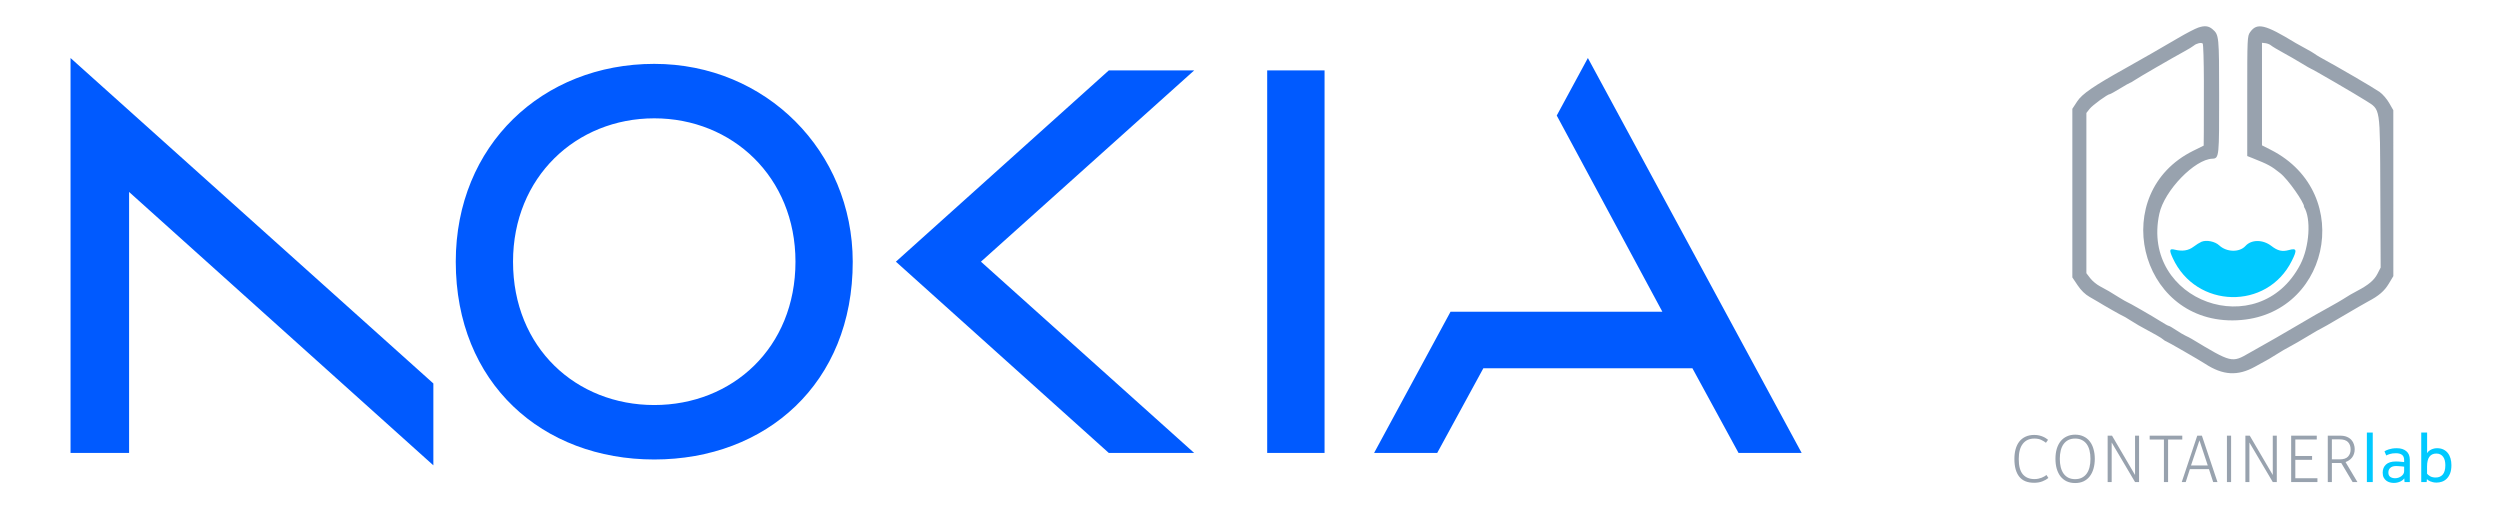 <?xml version="1.0" encoding="UTF-8" standalone="no"?>
<svg
   id="containerlab_export_white_ink"
   viewBox="0 0 909 191.78"
   shape-rendering="geometricPrecision"
   text-rendering="geometricPrecision"
   width="909"
   height="191.78"
   version="1.1"
   sodipodi:docname="nokia-containerlab.svg"
   inkscape:version="1.3.2 (091e20e, 2023-11-25, custom)"
   xmlns:inkscape="http://www.inkscape.org/namespaces/inkscape"
   xmlns:sodipodi="http://sodipodi.sourceforge.net/DTD/sodipodi-0.dtd"
   xmlns="http://www.w3.org/2000/svg"
   xmlns:svg="http://www.w3.org/2000/svg">
  <defs
     id="defs1" />
  <sodipodi:namedview
     id="namedview1"
     pagecolor="#505050"
     bordercolor="#eeeeee"
     borderopacity="1"
     inkscape:showpageshadow="0"
     inkscape:pageopacity="0"
     inkscape:pagecheckerboard="0"
     inkscape:deskcolor="#505050"
     inkscape:zoom="1.1777818"
     inkscape:cx="2.1226342"
     inkscape:cy="284.85751"
     inkscape:window-width="3840"
     inkscape:window-height="2066"
     inkscape:window-x="5749"
     inkscape:window-y="-11"
     inkscape:window-maximized="1"
     inkscape:current-layer="containerlab_export_white_ink" />
  <style
     id="style1"><![CDATA[#containerlab_export_white_ink-small-bubble_to {animation: containerlab_export_white_ink-small-bubble_to__to 1000ms linear infinite normal forwards}@keyframes containerlab_export_white_ink-small-bubble_to__to { 0% {offset-distance: 0%} 50% {offset-distance: 50%} 100% {offset-distance: 100%} }#containerlab_export_white_ink-small-bubble {animation: containerlab_export_white_ink-small-bubble_c_o 1000ms linear infinite normal forwards}@keyframes containerlab_export_white_ink-small-bubble_c_o { 0% {opacity: 1} 100% {opacity: 0.68} }#containerlab_export_white_ink-mid-bubble_to {animation: containerlab_export_white_ink-mid-bubble_to__to 1000ms linear infinite normal forwards}@keyframes containerlab_export_white_ink-mid-bubble_to__to { 0% {offset-distance: 0%} 50% {offset-distance: 50%} 100% {offset-distance: 100%} }#containerlab_export_white_ink-mid-bubble_ts {animation: containerlab_export_white_ink-mid-bubble_ts__ts 1000ms linear infinite normal forwards}@keyframes containerlab_export_white_ink-mid-bubble_ts__ts { 0% {transform: scale(1,1)} 30% {transform: scale(1.177,1.231)} 50% {transform: scale(1.388,1.447)} 100% {transform: scale(0.89,0.99)} }#containerlab_export_white_ink-mid-bubble {animation: containerlab_export_white_ink-mid-bubble_c_o 1000ms linear infinite normal forwards}@keyframes containerlab_export_white_ink-mid-bubble_c_o { 0% {opacity: 1} 100% {opacity: 0.6} }#containerlab_export_white_ink-big-bubble_to {animation: containerlab_export_white_ink-big-bubble_to__to 1000ms linear infinite normal forwards}@keyframes containerlab_export_white_ink-big-bubble_to__to { 0% {offset-distance: 0%} 50% {offset-distance: 50%} 100% {offset-distance: 100%} }#containerlab_export_white_ink-big-bubble_ts {animation: containerlab_export_white_ink-big-bubble_ts__ts 1000ms linear infinite normal forwards}@keyframes containerlab_export_white_ink-big-bubble_ts__ts { 0% {transform: scale(1,1)} 10% {transform: scale(0.834,0.806)} 20% {transform: scale(0.752,0.728)} 50% {transform: scale(0.598,0.607)} 100% {transform: scale(0.598,0.607)} }#containerlab_export_white_ink-big-bubble {animation: containerlab_export_white_ink-big-bubble_c_o 1000ms linear infinite normal forwards}@keyframes containerlab_export_white_ink-big-bubble_c_o { 0% {opacity: 1} 100% {opacity: 0.06} }]]></style>
  <g
     id="containerlab_export_white_ink-text"
     transform="translate(607.624,-84.422)">
    <g
       id="containerlab_export_white_ink-g873">
      <g
         id="containerlab_export_white_ink-g863">
        <path
           id="containerlab_export_white_ink-path845"
           d="m 121.53,224.9 q -2.712,0 -4.2,1.896 -1.488,1.872 -1.488,5.568 0,3.792 1.488,5.544 1.488,1.728 4.2,1.728 0.792,0 1.44,-0.144 0.672,-0.144 1.224,-0.36 0.552,-0.216 0.984,-0.48 0.432,-0.264 0.744,-0.504 l 0.696,1.08 q -0.816,0.696 -2.16,1.224 -1.32,0.528 -3.024,0.528 -3.672,0 -5.424,-2.232 -1.752,-2.232 -1.752,-6.384 0,-1.968 0.432,-3.576 0.456,-1.632 1.344,-2.784 0.912,-1.152 2.256,-1.776 1.368,-0.648 3.192,-0.648 0.984,0 1.8,0.192 0.816,0.192 1.44,0.48 0.624,0.264 1.056,0.576 0.456,0.288 0.72,0.528 l -0.768,1.08 q -0.6,-0.504 -1.632,-1.008 -1.032,-0.528 -2.568,-0.528 z"
           transform="translate(10.552,18.979)"
           fill="#98a2ae"
           stroke="none"
           stroke-width="1" />
        <path
           id="containerlab_export_white_ink-path847"
           d="m 129.19,232.27 q 0,-1.968 0.456,-3.576 0.48,-1.632 1.392,-2.784 0.912,-1.152 2.256,-1.776 1.344,-0.648 3.072,-0.648 1.728,0 3.048,0.648 1.344,0.624 2.232,1.776 0.912,1.152 1.368,2.784 0.48,1.608 0.48,3.576 0,1.968 -0.48,3.6 -0.456,1.608 -1.368,2.784 -0.888,1.152 -2.232,1.8 -1.344,0.624 -3.072,0.624 -1.728,0 -3.072,-0.624 -1.344,-0.648 -2.256,-1.8 -0.888,-1.176 -1.368,-2.784 -0.456,-1.632 -0.456,-3.6 z m 1.584,0 q 0,1.68 0.336,3.048 0.336,1.344 1.032,2.328 0.696,0.96 1.728,1.488 1.056,0.528 2.472,0.528 1.416,0 2.448,-0.528 1.056,-0.528 1.752,-1.488 0.696,-0.984 1.032,-2.328 0.336,-1.368 0.336,-3.048 0,-1.68 -0.336,-3.024 -0.336,-1.368 -1.032,-2.328 -0.696,-0.96 -1.752,-1.488 -1.032,-0.528 -2.448,-0.528 -1.416,0 -2.472,0.528 -1.032,0.528 -1.728,1.488 -0.696,0.96 -1.032,2.328 -0.336,1.344 -0.336,3.024 z"
           transform="translate(10.552,18.979)"
           fill="#98a2ae"
           stroke="none"
           stroke-width="1" />
        <path
           id="containerlab_export_white_ink-path849"
           d="m 149.63,226.34 v 14.376 h -1.464 v -16.872 h 1.584 l 8.376,14.304 v -14.304 h 1.464 v 16.872 h -1.464 z"
           transform="translate(10.552,18.979)"
           fill="#98a2ae"
           stroke="none"
           stroke-width="1" />
        <path
           id="containerlab_export_white_ink-path851"
           d="m 168.63,225.26 h -5.184 v -1.416 h 11.856 v 1.416 h -5.16 v 15.456 h -1.512 z"
           transform="translate(10.552,18.979)"
           fill="#98a2ae"
           stroke="none"
           stroke-width="1" />
        <path
           id="containerlab_export_white_ink-path853"
           d="m 185,236.01 h -6.936 l -1.512,4.704 h -1.44 l 5.64,-16.872 h 1.68 l 5.664,16.872 h -1.56 z m -6.528,-1.32 h 6.096 l -3.024,-9.12 z"
           transform="translate(10.552,18.979)"
           fill="#98a2ae"
           stroke="none"
           stroke-width="1" />
        <path
           id="containerlab_export_white_ink-path855"
           d="m 193.05,240.72 h -1.512 v -16.872 h 1.512 z"
           transform="translate(10.552,18.979)"
           fill="#98a2ae"
           stroke="none"
           stroke-width="1" />
        <path
           id="containerlab_export_white_ink-path857"
           d="m 199.71,226.34 v 14.376 h -1.464 v -16.872 h 1.584 l 8.376,14.304 v -14.304 h 1.464 v 16.872 h -1.464 z"
           transform="translate(10.552,18.979)"
           fill="#98a2ae"
           stroke="none"
           stroke-width="1" />
        <path
           id="containerlab_export_white_ink-path859"
           d="m 214.89,223.85 h 9.312 v 1.392 h -7.8 v 6 h 6.096 v 1.392 h -6.096 v 6.696 h 8.04 v 1.392 h -9.552 z"
           transform="translate(10.552,18.979)"
           fill="#98a2ae"
           stroke="none"
           stroke-width="1" />
        <path
           id="containerlab_export_white_ink-path861"
           d="m 238.98,240.72 h -1.752 l -4.128,-6.936 h -3.408 v 6.936 h -1.488 v -16.872 h 4.44 q 1.512,0 2.52,0.432 1.032,0.432 1.656,1.152 0.624,0.696 0.888,1.584 0.288,0.864 0.288,1.752 0,0.936 -0.264,1.704 -0.264,0.768 -0.72,1.344 -0.456,0.576 -1.08,0.984 -0.6,0.408 -1.272,0.648 z m -2.472,-11.88 q 0,-1.68 -0.96,-2.664 -0.936,-0.984 -3.072,-0.984 h -2.784 v 7.272 h 2.88 q 2.04,0 2.976,-0.984 0.96,-0.984 0.96,-2.64 z"
           transform="translate(10.552,18.979)"
           fill="#98a2ae"
           stroke="none"
           stroke-width="1" />
      </g>
      <g
         id="containerlab_export_white_ink-g871">
        <path
           id="containerlab_export_white_ink-path865"
           d="m 242.42,222.72 h 2.136 v 18 h -2.136 z"
           transform="translate(10.552,18.979)"
           fill="#00c9ff"
           stroke="none"
           stroke-width="1" />
        <path
           id="containerlab_export_white_ink-path867"
           d="m 255.97,235.13 q -0.024,0 -0.312,-0.048 -0.288,-0.048 -0.72,-0.072 -0.432,-0.048 -0.936,-0.072 -0.504,-0.048 -0.936,-0.048 -0.768,0 -1.32,0.192 -0.528,0.192 -0.864,0.528 -0.336,0.312 -0.504,0.744 -0.144,0.432 -0.144,0.936 0,1.032 0.672,1.536 0.696,0.504 1.8,0.504 0.6,0 1.176,-0.192 0.576,-0.192 1.032,-0.528 0.48,-0.36 0.768,-0.816 0.288,-0.48 0.288,-1.056 z m 0.144,5.592 -0.096,-1.344 q -0.552,0.768 -1.608,1.224 -1.056,0.432 -2.184,0.432 -0.72,0 -1.44,-0.192 -0.72,-0.192 -1.296,-0.624 -0.576,-0.432 -0.96,-1.152 -0.36,-0.72 -0.36,-1.776 0,-1.848 1.2,-2.952 1.2,-1.104 3.6,-1.104 0.384,0 0.864,0.024 0.48,0.024 0.912,0.072 0.432,0.024 0.768,0.072 0.336,0.024 0.456,0.048 v -0.744 q 0,-1.32 -0.792,-1.896 -0.768,-0.576 -2.208,-0.576 -1.296,0 -2.208,0.288 -0.888,0.288 -1.296,0.528 l -0.648,-1.512 q 0.216,-0.144 0.6,-0.336 0.384,-0.192 0.936,-0.36 0.576,-0.192 1.296,-0.312 0.744,-0.12 1.656,-0.12 2.184,0 3.456,1.08 1.272,1.056 1.272,3.096 v 8.136 z"
           transform="translate(10.552,18.979)"
           fill="#00c9ff"
           stroke="none"
           stroke-width="1" />
        <path
           id="containerlab_export_white_ink-path869"
           d="m 262.19,222.72 h 2.136 v 7.488 q 0.096,-0.216 0.36,-0.504 0.288,-0.312 0.744,-0.6 0.456,-0.288 1.08,-0.48 0.624,-0.216 1.44,-0.216 1.32,0 2.304,0.48 0.984,0.48 1.632,1.32 0.648,0.84 0.96,1.968 0.312,1.104 0.312,2.4 0,1.776 -0.48,3 -0.48,1.2 -1.248,1.944 -0.768,0.744 -1.752,1.08 -0.96,0.312 -1.944,0.312 -0.72,0 -1.296,-0.144 -0.552,-0.12 -0.984,-0.312 -0.432,-0.192 -0.744,-0.408 -0.288,-0.216 -0.456,-0.408 l -0.096,1.08 h -1.968 z m 5.256,16.344 q 1.608,0 2.544,-1.056 0.96,-1.08 0.96,-3.432 0,-0.912 -0.192,-1.68 -0.192,-0.792 -0.6,-1.344 -0.408,-0.576 -1.032,-0.888 -0.6,-0.312 -1.44,-0.312 -1.656,0 -2.52,1.152 -0.864,1.152 -0.864,3.552 v 2.616 q 0.336,0.456 1.128,0.936 0.816,0.456 2.016,0.456 z"
           transform="translate(10.552,18.979)"
           fill="#00c9ff"
           stroke="none"
           stroke-width="1" />
      </g>
    </g>
  </g>
  <g
     id="containerlab_export_white_ink-outer-container"
     transform="matrix(1.277,0,0,1.277,551.031,-127.938)">
    <g
       id="containerlab_export_white_ink-g843"
       transform="translate(0.078,0.066)">
      <g
         id="containerlab_export_white_ink-bubbles">
        <g
           id="containerlab_export_white_ink-small-bubble_to">
          <path
             id="containerlab_export_white_ink-small-bubble"
             d="m 197.09,165.86 c 0,0.473 -0.185,0.926 -0.515,1.261 -0.33,0.334 -0.777,0.522 -1.243,0.522 -0.466,0 -0.913,-0.188 -1.243,-0.522 -0.33,-0.334 -0.515,-0.788 -0.515,-1.261 0,-0.473 0.185,-0.926 0.515,-1.261 0.33,-0.334 0.777,-0.522 1.243,-0.522 0.466,0 0.913,0.188 1.243,0.522 0.33,0.334 0.515,0.788 0.515,1.261"
             transform="matrix(1.737,0,0,1.656,-339.313,-274.696)"
             fill="none"
             stroke="#00c9ff"
             stroke-width="0.8" />
        </g>
        <g
           id="containerlab_export_white_ink-mid-bubble_to">
          <g
             id="containerlab_export_white_ink-mid-bubble_ts">
            <path
               id="containerlab_export_white_ink-mid-bubble"
               d="m 189.62,161.66 c 0,1.465 -1.235,2.653 -2.759,2.653 -1.524,0 -2.759,-1.188 -2.759,-2.653 0,-1.465 1.235,-2.653 2.759,-2.653 1.524,0 2.759,1.188 2.759,2.653"
               transform="translate(-186.861,-161.66)"
               fill="none"
               stroke="#00c9ff"
               stroke-width="0.8" />
          </g>
        </g>
        <g
           id="containerlab_export_white_ink-big-bubble_to">
          <g
             id="containerlab_export_white_ink-big-bubble_ts">
            <path
               id="containerlab_export_white_ink-big-bubble"
               d="m 196.49,152.41 c 0,1.051 -0.432,2.058 -1.202,2.801 -0.77,0.743 -1.814,1.16 -2.902,1.16 -1.089,0 -2.132,-0.417 -2.902,-1.16 -0.77,-0.743 -1.202,-1.75 -1.202,-2.801 0,-1.051 0.432,-2.058 1.202,-2.801 0.77,-0.743 1.814,-1.16 2.902,-1.16 1.089,0 2.132,0.417 2.902,1.16 0.77,0.743 1.202,1.75 1.202,2.801"
               transform="translate(-192.386,-152.41)"
               fill="none"
               stroke="#00c9ff"
               stroke-width="0.8" />
          </g>
        </g>
      </g>
      <path
         id="containerlab_export_white_ink-liquid"
         d="m 184.69,168.96 c -0.505,0.213 -1.528,0.852 -2.273,1.42 -1.43,1.091 -3.156,1.362 -5.308,0.834 -1.553,-0.381 -1.663,0.068 -0.59,2.401 6.631,14.42 26.848,14.896 33.88,0.799 1.579,-3.165 1.433,-3.72 -0.818,-3.098 -1.9,0.524 -3.18,0.227 -4.972,-1.157 -2.436,-1.881 -5.696,-1.883 -7.396,-0.004 -1.702,1.881 -5.361,1.793 -7.477,-0.178 -1.199,-1.118 -3.639,-1.609 -5.046,-1.017"
         transform="translate(10.552)"
         fill="#00c9ff"
         stroke="none"
         stroke-width="1" />
    </g>
    <path
       id="containerlab_export_white_ink-path877"
       d="m 183.88,108.03 c -0.905,0.306 -3.497,1.651 -5.761,2.99 -3.853,2.278 -11.013,6.385 -15.117,8.672 -8.91,4.965 -12.222,7.24 -13.6,9.34 l -1.4,2.135 v 48 l 1.495,2.234 c 0.981,1.466 2.149,2.604 3.4,3.311 1.048,0.593 2.175,1.249 2.505,1.457 1.427,0.901 6.882,3.998 7.041,3.998 0.096,0 0.936,0.49 1.867,1.09 0.931,0.599 2.068,1.293 2.527,1.543 5.118,2.775 6.456,3.543 6.996,4.015 0.348,0.304 0.74,0.552 0.873,0.552 0.212,0 9.511,5.359 11.096,6.393 5.064,3.308 9.284,3.556 14.2,0.837 1.76,-0.974 3.56,-1.969 4,-2.211 0.44,-0.242 1.571,-0.936 2.513,-1.542 0.942,-0.607 2.472,-1.495 3.4,-1.974 0.928,-0.479 3.257,-1.823 5.175,-2.987 1.918,-1.164 3.571,-2.116 3.672,-2.116 0.102,0 2.852,-1.576 6.112,-3.503 3.261,-1.927 6.572,-3.841 7.359,-4.254 3.027,-1.588 4.616,-2.952 5.869,-5.041 l 1.3,-2.167 -0.004,-23.617 -0.004,-23.618 -1.184,-2.066 c -0.652,-1.136 -1.865,-2.541 -2.697,-3.121 -1.795,-1.254 -11.567,-6.951 -17.111,-9.976 -0.44,-0.241 -1.07,-0.642 -1.4,-0.892 -0.33,-0.251 -1.5,-0.935 -2.6,-1.522 -1.1,-0.586 -2.353,-1.281 -2.785,-1.544 -8.786,-5.357 -11.014,-5.889 -12.998,-3.103 -0.792,1.112 -0.817,1.669 -0.817,18.206 v 17.059 l 1.5,0.597 c 4.535,1.807 5.276,2.209 7.885,4.278 2.305,1.829 6.814,8.358 6.814,9.562 0,0.294 -0.347,-0.451 -0.038,0.036 2.087,3.297 1.569,11.373 -1.053,16.415 -11.76,22.613 -45.493,10.5 -40.146,-14.417 1.433,-6.678 10.132,-15.569 15.126,-15.712 1.959,-0.056 1.912,-0.784 1.912,-17.909 0,-17.017 -0.033,-17.352 -1.859,-18.936 -1.119,-0.97 -2.246,-1.106 -4.063,-0.492 m 1.577,15.374 c 0.012,5.81 0.004,12.291 -0.017,14.402 l -0.038,3.839 -2.978,1.472 c -24.133,11.927 -15.697,48.374 11.178,48.29 27.377,-0.085 35.47,-36.1 10.913,-48.565 l -2.513,-1.275 v -29.2 l 0.979,0.109 c 0.538,0.06 1.258,0.35 1.6,0.644 0.341,0.293 1.855,1.203 3.364,2.021 1.508,0.818 3.896,2.193 5.307,3.056 1.41,0.864 2.635,1.57 2.723,1.57 0.256,0 13.012,7.427 15.599,9.082 4.237,2.712 4.013,1.291 4.122,26.118 l 0.095,21.4 -0.925,1.8 c -0.913,1.775 -2.523,3.137 -5.664,4.789 -1.661,0.873 -2.502,1.365 -4.198,2.454 -0.551,0.354 -2.082,1.239 -3.402,1.966 -3.727,2.053 -4.401,2.44 -10.8,6.195 -3.3,1.937 -6.72,3.909 -7.6,4.382 -0.88,0.473 -3.058,1.705 -4.839,2.737 -4.924,2.853 -5.013,2.831 -16.36,-4.006 -0.44,-0.265 -1.234,-0.677 -1.764,-0.914 -0.529,-0.237 -1.753,-0.965 -2.72,-1.617 -0.966,-0.652 -1.893,-1.186 -2.059,-1.186 -0.166,0 -1.192,-0.569 -2.28,-1.265 -2.108,-1.349 -9.385,-5.535 -9.622,-5.535 -0.077,0 -1.093,-0.585 -2.258,-1.3 -1.165,-0.715 -2.473,-1.518 -2.908,-1.785 -0.434,-0.267 -1.56,-0.886 -2.501,-1.376 -0.941,-0.49 -2.201,-1.532 -2.8,-2.315 l -1.089,-1.424 v -45.62 l 0.91,-1.156 c 0.844,-1.073 5.119,-4.187 5.783,-4.213 0.161,-0.006 1.469,-0.731 2.907,-1.611 1.438,-0.88 2.708,-1.6 2.823,-1.6 0.115,0 0.697,-0.335 1.293,-0.744 1.13,-0.775 10.813,-6.383 14.284,-8.271 1.1,-0.599 2.27,-1.317 2.6,-1.596 0.744,-0.628 2.094,-0.941 2.517,-0.583 0.174,0.147 0.326,5.021 0.338,10.831"
       transform="translate(10.552)"
       fill="#98a2ae"
       fill-rule="evenodd"
       stroke="none"
       stroke-width="1" />
  </g>
  <path
     d="M 460.75,25.6 V 164.694 h 20.86 V 25.6 Z m -222.864,-2.376 c -40.639,-1.87e-4 -72.169,29.578 -72.169,71.923 0,44.252 31.531,71.924 72.169,71.923 40.639,-7.2e-4 72.234,-27.671 72.169,-71.923 -0.059,-40.12 -31.531,-71.923 -72.169,-71.923 z m 51.347,71.923 c 0,31.348 -22.989,52.122 -51.347,52.122 -28.358,0 -51.347,-20.774 -51.347,-52.122 0,-30.779 22.989,-52.122 51.347,-52.122 28.358,0 51.347,21.343 51.347,52.122 z M 25.648,21.096 V 164.694 h 21.289 V 69.796 L 157.569,169.198 v -29.772 z m 300.097,74.051 77.419,69.547 h 31.042 L 356.671,95.147 434.207,25.6 H 403.164 Z M 655.083,164.694 h -22.948 l -16.78,-30.802 h -76.006 l -16.784,30.802 h -22.948 l 27.791,-51.339 h 77.032 l -38.41,-71.347 11.322,-20.912 v 1.48e-4 -1.48e-4 z"
     fill="#005aff"
     id="path1"
     style="stroke-width:3.703" />
</svg>
